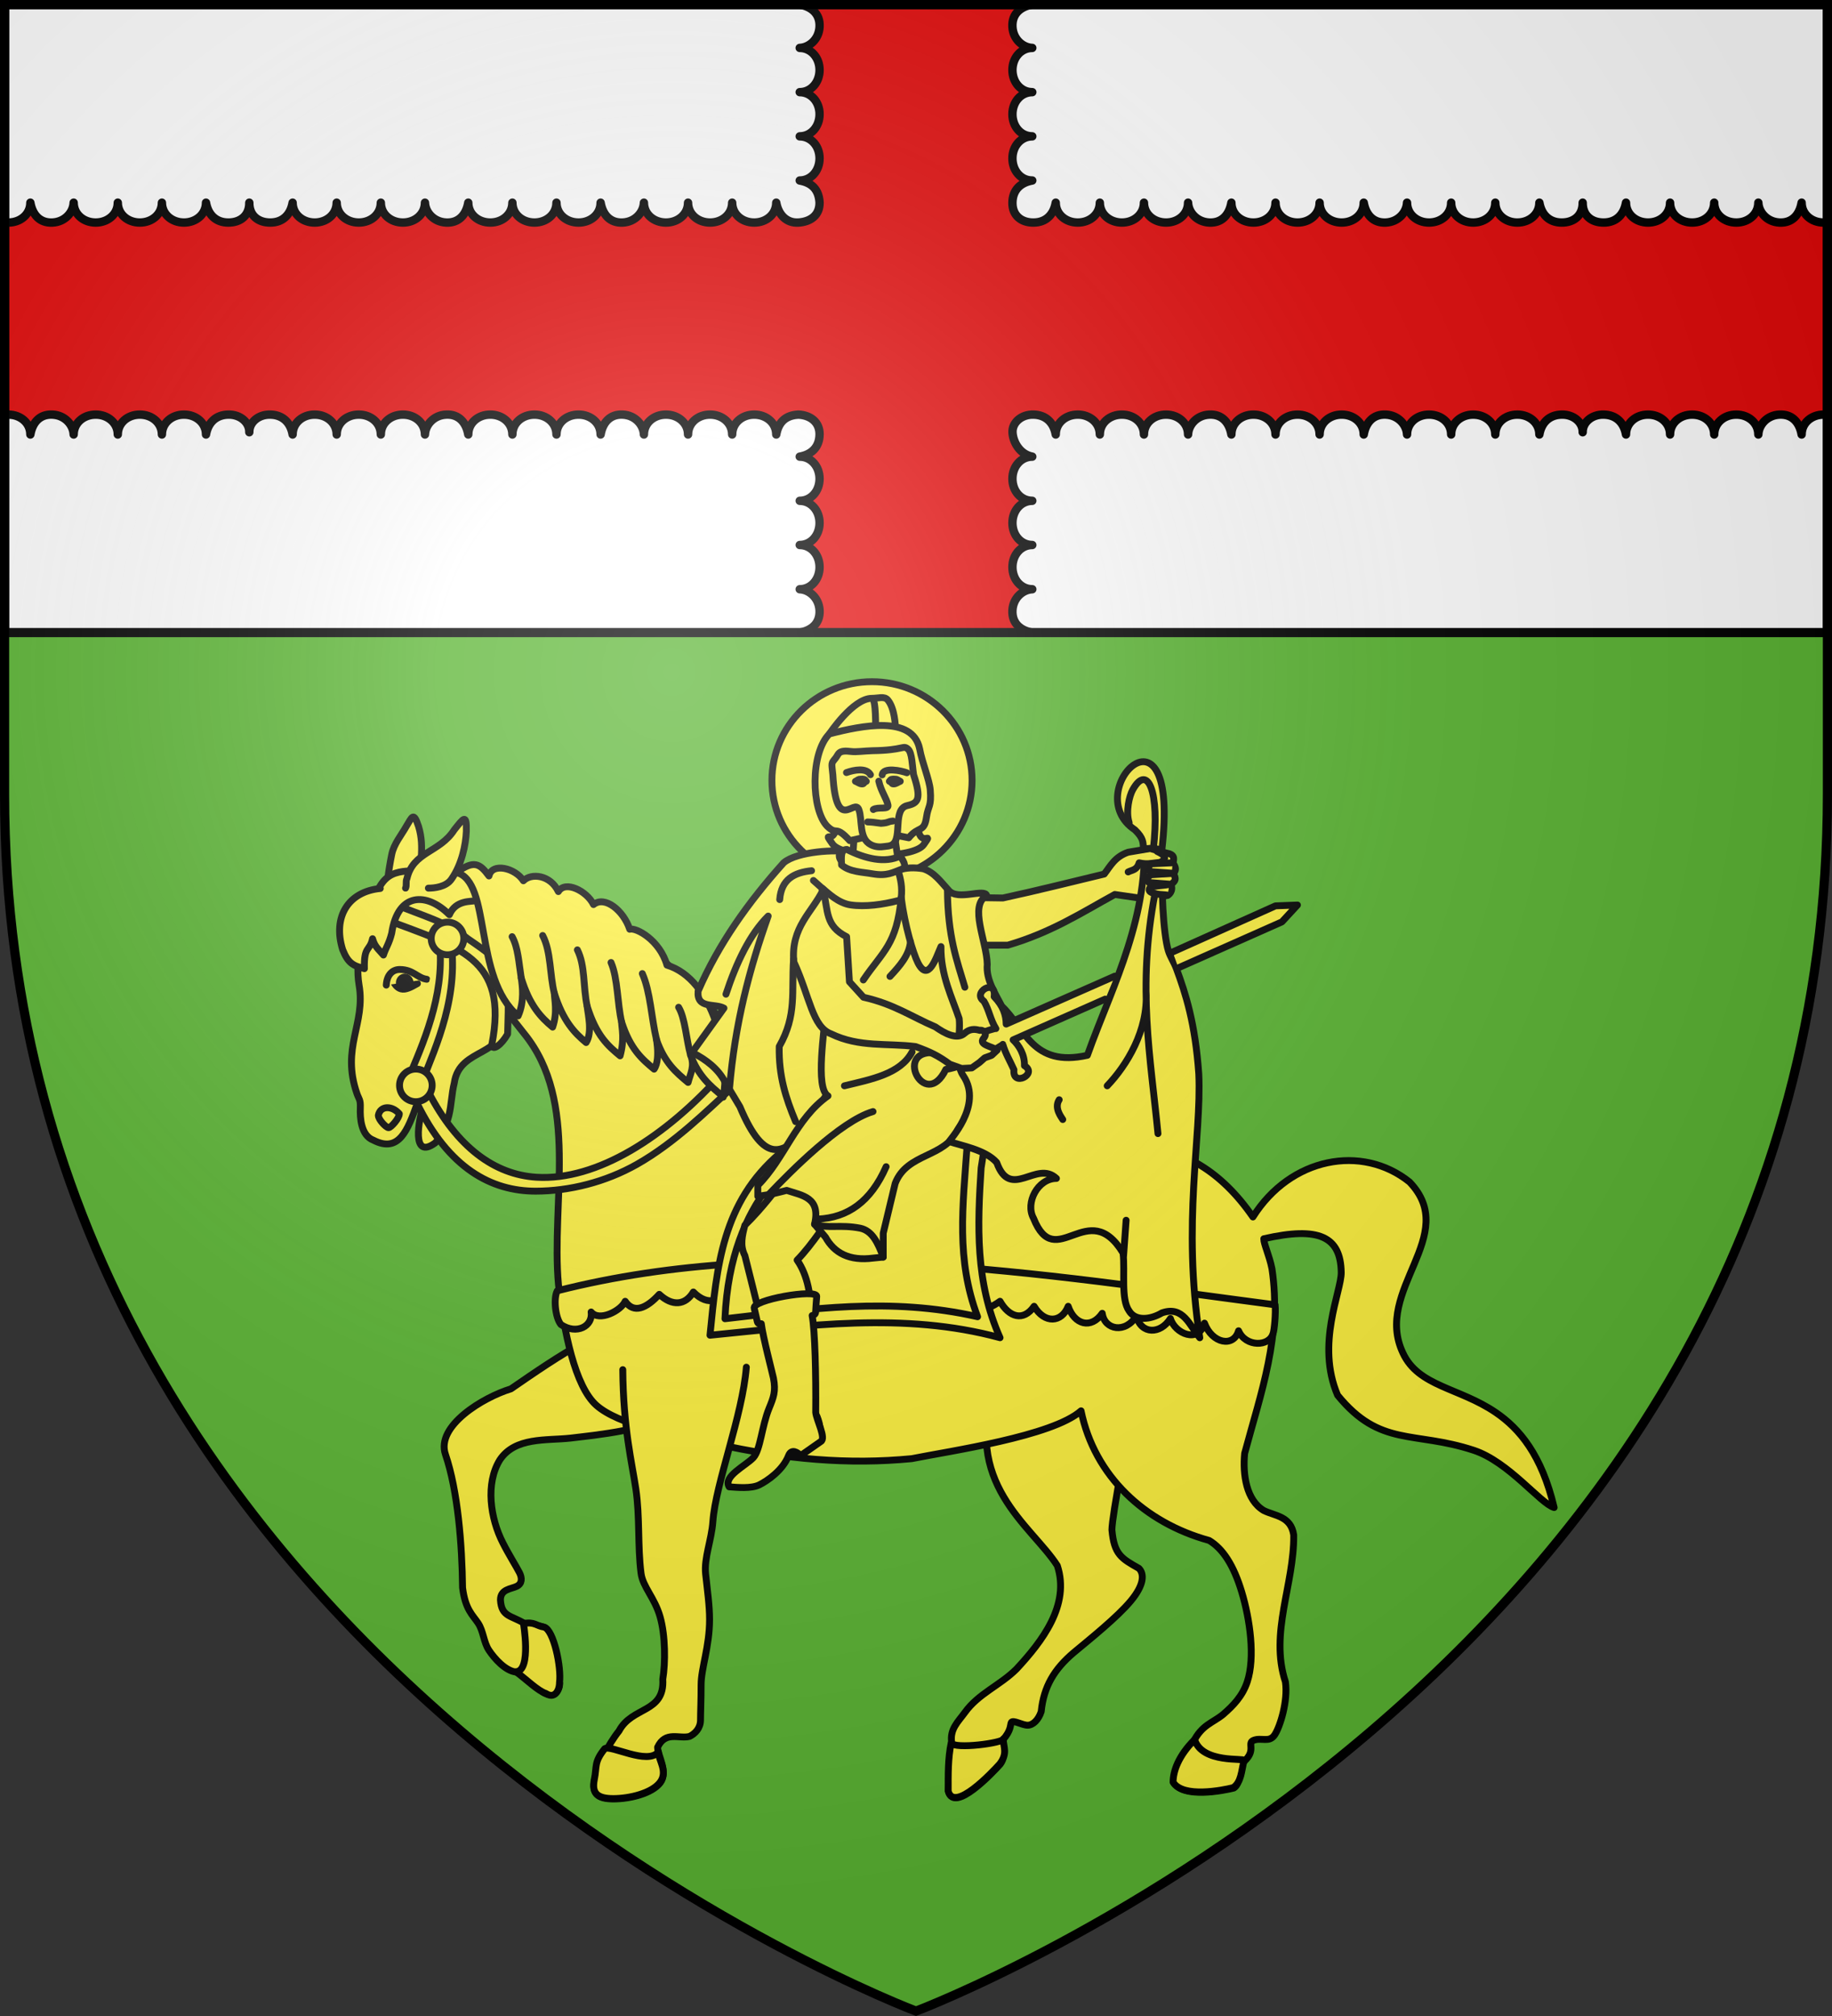<?xml version="1.0" encoding="UTF-8" standalone="no"?><svg height="660" viewBox="-300 -300 600 660" width="600" xmlns="http://www.w3.org/2000/svg" xmlns:xlink="http://www.w3.org/1999/xlink"><rect x="-300" y="-300" width="600" height="660" fill="#333333" stroke="none"/><radialGradient id="a" cx="-80" cy="-80" gradientUnits="userSpaceOnUse" r="405"><stop offset="0" stop-color="#fff" stop-opacity=".31"/><stop offset=".19" stop-color="#fff" stop-opacity=".25"/><stop offset=".6" stop-color="#6b6b6b" stop-opacity=".125"/><stop offset="1" stop-opacity=".125"/></radialGradient><path d="m-298.5-298.5h597v258.543c0 286.248-298.5 398.457-298.5 398.457s-298.5-112.209-298.5-398.457z" fill="#5ab532"/><path d="m-298.5-298.5h597v205.594h-597z" fill="#fff"/><g stroke="#000"><path d="m-38.084-298.5c3.878.682 6.7 3.042 6.5 7.242-.201 4.201-3.479 6.843-6.5 6.945 3.767.01 6.503 3.251 6.5 7.24 0 3.989-2.733 7.241-6.5 7.244 3.767.01 6.503 3.237 6.5 7.227 0 3.989-2.733 7.239-6.5 7.242 3.767.01 6.503 3.224 6.5 7.213 0 3.989-2.733 7.239-6.5 7.242 3.878.682 6.27 2.887 6.5 7.256.031 4.156-3.005 6.265-6.936 6.506-3.93.241-6.569-2.623-7.25-6.506 0 3.772-3.232 6.503-7.217 6.506-3.985.002-7.212-2.734-7.221-6.506 0 3.772-3.25 6.503-7.234 6.506-3.985.002-7.208-2.734-7.217-6.506 0 3.772-3.25 6.503-7.234 6.506-3.984.002-7.21-2.734-7.219-6.506-.102 3.025-2.742 6.305-6.938 6.506-4.196.201-6.565-2.623-7.246-6.506 0 3.772-3.236 6.503-7.221 6.506-3.985.002-7.224-2.734-7.232-6.506 0 3.772-3.234 6.503-7.219 6.506-3.985-.002-7.218-2.734-7.221-6.506-.012 3.772-3.246 6.509-7.23 6.506-3.985-.002-7.218-2.734-7.221-6.506-.681 3.883-3.05 6.707-7.246 6.506-4.196-.201-6.835-3.481-6.938-6.506-.012 3.772-3.234 6.509-7.219 6.506-3.985-.002-7.232-2.734-7.234-6.506-.012 3.772-3.234 6.509-7.219 6.506-3.985-.002-7.232-2.734-7.234-6.506-.012 3.772-3.234 6.509-7.219 6.506-3.984-.002-7.214-2.734-7.217-6.506-.681 3.883-3.168 6.473-7.25 6.506-4.082.033-6.994-2.356-6.938-6.506.056 4.15-2.854 6.539-6.936 6.506-4.082-.033-6.567-2.623-7.248-6.506 0 3.772-3.234 6.503-7.219 6.506-3.985.002-7.208-2.734-7.221-6.506 0 3.772-3.246 6.503-7.23 6.506-3.985.002-7.208-2.734-7.221-6.506 0 3.772-3.248 6.503-7.232 6.506-3.985.002-7.206-2.734-7.219-6.506-.102 3.025-2.742 6.305-6.938 6.506-4.196.201-6.565-2.623-7.246-6.506 0 3.772-3.236 6.503-7.221 6.506-.417 0-.821-.036-1.219-.094v63.066c.398-.058.802-.094 1.219-.094 3.985.002 7.221 2.734 7.221 6.506.681-3.883 3.05-6.707 7.246-6.506 4.196.201 6.835 3.481 6.938 6.506.012-3.772 3.234-6.508 7.219-6.506 3.985.002 7.232 2.734 7.232 6.506.012-3.772 3.236-6.508 7.221-6.506 3.985.002 7.23 2.734 7.23 6.506.012-3.772 3.236-6.508 7.221-6.506 3.985.002 7.219 2.734 7.219 6.506.681-3.883 3.206-6.395 7.248-6.506 4.042-.111 7.031 2.636 6.936 5.77-.095-3.134 2.896-5.881 6.938-5.77 4.042.111 6.569 2.623 7.25 6.506 0-3.772 3.232-6.503 7.217-6.506 3.985-.002 7.21 2.734 7.219 6.506 0-3.772 3.25-6.503 7.234-6.506 3.985-.002 7.21 2.734 7.219 6.506 0-3.772 3.25-6.503 7.234-6.506 3.985-.002 7.21 2.734 7.219 6.506.102-3.025 2.742-6.305 6.938-6.506 4.196-.201 6.565 2.623 7.246 6.506 0-3.772 3.236-6.503 7.221-6.506 3.985-.002 7.222 2.734 7.23 6.506 0-3.772 3.236-6.503 7.221-6.506 3.985.002 7.216 2.734 7.219 6.506.012-3.772 3.248-6.509 7.232-6.506 3.985.002 7.218 2.734 7.221 6.506.681-3.883 3.05-6.707 7.246-6.506 4.196.201 6.835 3.481 6.938 6.506.012-3.772 3.234-6.509 7.219-6.506 3.985.002 7.232 2.734 7.234 6.506.012-3.772 3.232-6.509 7.217-6.506 3.985.002 7.231 2.734 7.234 6.506.012-3.772 3.236-6.509 7.221-6.506 3.985.002 7.214 2.734 7.217 6.506.681-3.883 2.887-6.276 7.25-6.506 3.8.165 6.992 2.356 6.936 6.506-.055 4.15-2.622 6.574-6.5 7.256 3.767.002 6.497 3.253 6.5 7.242 0 3.989-2.733 7.204-6.5 7.213 3.767.002 6.497 3.253 6.5 7.242 0 3.989-2.733 7.218-6.5 7.227 3.767.002 6.497 3.255 6.5 7.244 0 3.989-2.733 7.231-6.5 7.24 3.021.102 6.3 2.745 6.5 6.945.2 4.201-2.622 6.561-6.5 7.242h76.168c-3.878-.682-6.7-3.042-6.5-7.242.201-4.201 3.479-6.843 6.5-6.945-3.767-.01-6.503-3.251-6.5-7.24 0-3.989 2.733-7.241 6.5-7.244-3.767-.01-6.503-3.237-6.5-7.227 0-3.989 2.733-7.239 6.5-7.242-3.767-.01-6.503-3.224-6.5-7.213 0-3.989 2.733-7.239 6.5-7.242-4.112-.758-6.352-4.856-6.475-7.992-.123-3.134 2.868-5.881 6.91-5.77 4.042.111 6.567 2.623 7.248 6.506 0-3.772 3.234-6.503 7.219-6.506 3.985-.002 7.212 2.734 7.221 6.506 0-3.772 3.246-6.503 7.23-6.506 3.985-.002 7.212 2.734 7.221 6.506 0-3.772 3.25-6.503 7.234-6.506 3.985-.002 7.208 2.734 7.217 6.506.102-3.025 2.744-6.305 6.939-6.506 4.196-.201 6.565 2.623 7.246 6.506 0-3.772 3.234-6.503 7.219-6.506 3.985-.002 7.226 2.734 7.234 6.506 0-3.772 3.234-6.503 7.219-6.506 3.985.002 7.221 2.734 7.221 6.506.01-3.772 3.246-6.508 7.23-6.506 3.985.002 7.221 2.734 7.221 6.506.681-3.883 3.05-6.707 7.246-6.506 4.196.201 6.835 3.481 6.938 6.506.01-3.772 3.234-6.508 7.219-6.506 3.985.002 7.232 2.734 7.232 6.506.01-3.772 3.236-6.508 7.221-6.506 3.985.002 7.234 2.734 7.234 6.506.01-3.772 3.232-6.508 7.217-6.506 3.985.002 7.219 2.734 7.219 6.506.681-3.883 3.206-6.395 7.248-6.506 4.042-.111 7.035 2.636 6.939 5.77-.095-3.134 2.894-5.881 6.936-5.77 4.042.111 6.567 2.623 7.248 6.506 0-3.772 3.234-6.503 7.219-6.506 3.985-.002 7.204 2.734 7.217 6.506 0-3.772 3.25-6.503 7.234-6.506 3.985-.002 7.208 2.734 7.221 6.506 0-3.772 3.248-6.503 7.232-6.506 3.985-.002 7.206 2.734 7.219 6.506.102-3.025 2.742-6.305 6.938-6.506 4.196-.201 6.565 2.623 7.246 6.506 0-3.772 3.236-6.503 7.221-6.506.417-0.0.821.036 1.219.094v-63.066c-.397.058-.802.094-1.219.094-3.984-.002-7.221-2.734-7.221-6.506-.681 3.883-3.05 6.707-7.246 6.506-4.196-.201-6.835-3.481-6.938-6.506-.012 3.772-3.234 6.508-7.219 6.506-3.985-.002-7.232-2.734-7.232-6.506-.012 3.772-3.236 6.508-7.221 6.506-3.985-.002-7.234-2.734-7.234-6.506-.012 3.772-3.232 6.508-7.217 6.506-3.984-.002-7.219-2.734-7.219-6.506-.681 3.883-3.166 6.473-7.248 6.506-4.082.033-6.992-2.356-6.936-6.506.056 4.15-2.858 6.539-6.939 6.506-4.082-.033-6.567-2.623-7.248-6.506 0 3.772-3.234 6.503-7.219 6.506-3.985.003-7.204-2.734-7.217-6.506 0 3.772-3.25 6.503-7.234 6.506-3.985.003-7.208-2.734-7.221-6.506 0 3.772-3.248 6.503-7.232 6.506-3.985.003-7.206-2.734-7.219-6.506-.102 3.025-2.742 6.305-6.938 6.506-4.196.201-6.565-2.623-7.246-6.506 0 3.772-3.236 6.503-7.221 6.506-3.985.003-7.218-2.734-7.23-6.506 0 3.772-3.236 6.503-7.221 6.506-3.985-.002-7.216-2.734-7.219-6.506-.012 3.772-3.25 6.509-7.234 6.506-3.985-.002-7.216-2.734-7.219-6.506-.681 3.883-3.05 6.707-7.246 6.506-4.196-.201-6.837-3.481-6.939-6.506-.012 3.772-3.232 6.509-7.217 6.506-3.985-.002-7.232-2.734-7.234-6.506-.012 3.772-3.236 6.509-7.221 6.506-3.985-.002-7.228-2.734-7.23-6.506-.012 3.772-3.236 6.509-7.221 6.506-3.985-.002-7.216-2.734-7.219-6.506-.681 3.883-3.166 6.473-7.248 6.506-4.082.033-6.992-2.356-6.936-6.506.055-4.15 2.622-6.574 6.5-7.256-3.767-.002-6.497-3.253-6.5-7.242 0-3.989 2.733-7.204 6.5-7.213-3.767-.002-6.497-3.253-6.5-7.242 0-3.989 2.733-7.218 6.5-7.227-3.767-.002-6.497-3.255-6.5-7.244 0-3.989 2.733-7.232 6.5-7.24-3.021-.102-6.299-2.745-6.5-6.945-.2-4.201 2.622-6.561 6.5-7.242z" fill="#e20909" fill-rule="evenodd" stroke-linecap="round" stroke-linejoin="round" stroke-width="2.75"/><path d="m-298.5-298.5h597v205.594h-597z" fill="none" stroke-width="3"/><g stroke-linecap="round" stroke-linejoin="round" stroke-width="2.251" transform="matrix(.999 0 0 .999 -4.991 .056)"><g stroke-width="1.799" transform="matrix(1.252 0 0 1.252 -379.245 -467.033)"><ellipse cx="295.379" cy="337.41" fill="#fcef3c" fill-rule="evenodd" rx="26.207" ry="25.85"/><path d="m285.874 350.352c-.923 3.61-3.416-.011-.817 3.707 2.599 3.718 21.197 3.978 23.882.126 2.685-3.852-.668.918-1.508-4.021-.84-4.939-20.633-3.421-21.556.189z" fill="#fcef3c"/><g fill-rule="evenodd"><path d="m290.251 358.823 12.174.681-2.038-13.479-9.221-.79z" fill="#fcef3c"/><path d="m236.563 479.453c-9.83-.644-23.06 8.483-35.726 17.205-7.275 2.214-19.7 9.701-17.151 17.162 3.262 9.546 4.361 23.762 4.483 34.892.712 5.697 2.639 7.121 4.063 9.257 1.424 2.136 1.424 4.985 2.849 7.121 1.424 2.136 4.273 5.404 7.122 5.697 3.542.363 5.698 4.985 7.834 5.697 2.137.712 3.561-.712 3.561-2.848-1.691-4.454-1.13-10.79-4.016-14.521-1.073-.537-3.101-.51-5.254-1.074-3.462-2.122-5.978-1.674-6.241-6.142 0-2.848 2.849-2.848 4.273-3.56s1.424-2.136.712-3.56c-.712-1.424-2.927-4.956-4.351-7.804-3.292-6.406-4.61-15.535-.79-21.729 4.022-6.017 12.13-5.002 18.517-5.697 5.698-.712 22.266-2.136 29.025-7.556m82.407-6.639c-9.425 25.84 9.368 37.142 16.023 47.576 3.41 10.318-4.025 19.884-10.683 27.059-4.265 4.267-9.975 6.423-13.532 11.393-1.799 2.457-3.96 4.351-3.447 7.84.614 4.175-.826 8.479-.826 12.81 1.504 5.723 11.473-4.829 13.532-7.121 2.137-2.848-.73-4.833.712-6.409 2.208-2.412 1.908-3.989 2.19-4.511.429-.795 2.849.712 4.273.712s2.849-1.424 3.561-3.56c.662-6.602 3.46-11.15 8.493-15.427 4.273-3.56 11.395-9.257 14.956-13.529 3.561-4.272 3.561-7.121 2.137-8.545-4.542-2.584-6.499-3.586-7.067-10.091 0-3.56 4.334-26.401 5.759-32.098" fill="#fcef3c"/><path d="m168.192 369.616c0-4.272.541-8.401 1.424-12.817.558-2.792 2.564-5.119 3.823-7.383 1.521-2.445 1.885-3.984 3.204.026 1.738 5.68.096 10.603.096 15.902" fill="#fcef3c"/><path d="m183.086 361.681c-1.424 0-4.923-.61-7.06-.61-2.137 0-4.985 0-7.122 1.424-2.137 1.424-3.561 4.272-4.985 9.257-1.424 4.985-4.06 12.23-2.849 19.226 1.768 10.217-4.787 16.311-.527 28.483.47 1.343.943 1.439.852 3.689-.102 2.543.159 7.199 3.421 8.417 6.782 3.507 9.018-2.837 11.395-9.335 1.553-4.32 3.62-3.035 1.821 0-1.435 3.897-3.336 14.681 2.979 10.047 1.424-1.424 2.849-4.272 3.561-7.121.712-2.848.712-5.697 1.424-8.545 1.365-9.717 14.21-6.552 12.107-17.09.796-10.011-8.294-13.696 6.208 4.157 14.501 17.853 6.995 44.121 8.975 65.74 1.424 12.105 4.273 26.602 9.971 31.586 5.698 4.985 19.513 7.833 30.909 9.969 18.652 4.207 35.197 5.537 51.613 3.955 10.065-2.011 36.864-5.872 44.344-12.523 3.505 17.125 16.725 29.329 33.538 33.932 3.561 2.136 6.41 6.409 8.546 13.529 2.137 7.121 3.561 17.09 1.424 23.499-1.234 3.7-3.655 6.214-6.303 8.5-2.787 2.279-5.582 2.691-7.877 7.341-3.097 3.838-5.049 8.148-5.049 10.506 2.572 4.183 12.912 2.128 15.735 1.424 2.137-1.424.709-5.11 2.849-7.121 3.031-2.848.526-4.643 2.288-5.355 2.088-.844 4.118.712 5.542-1.424 1.424-2.136 3.532-8.887 2.82-13.871-4.214-12.869 2.336-25.574 2.17-38.452-.712-4.985-4.985-4.985-7.834-6.409-4.578-2.698-5.548-9.404-5.011-14.962 4.261-15.901 9.795-30.817 7.148-48.342-.712-3.56-2.137-6.409-2.137-7.833 14.486-3.303 20.129-.566 20.276 8.793.078 4.972-6.693 18.716-.95 32.161 11.17 13.692 19.953 9.257 35.647 14.416 9.17 3.014 17.462 13.956 21.054 14.981-3.247-13.724-9.057-20.65-15.313-24.901-9.589-6.516-20.224-6.749-24.282-15.544-7.839-16.509 15.221-30.756 1.715-44.78-12.446-9.959-31.171-6.443-40.996 9.177-16.997-24.601-38.499-19.739-65.922-18.613-14.956 0-40.422.527-48.256-.185-15.009-.639-15.362-17.747-22.132-28.461-4.19-6.632-10.61-13.202-17.232-19.135-16.601-14.873-38.414-25.749-58.496-23.598z" fill="#fcef3c"/><path d="m230.122 491.632c.111 15.334 2.454 24.622 3.419 31.191 1.095 7.451.439 14.797 1.357 22.074.454 3.598 3.561 6.409 4.985 11.393 1.424 4.985 1.424 12.105.712 16.378.525 8.908-8.02 7.04-11.462 13.53-2.849 3.56-5.698 9.257-6.41 12.817-.712 3.56.712 4.985 4.985 4.985 4.273 0 10.105-1.424 12.241-4.272 2.137-2.848-.712-7.121-.712-9.257 2.056-4.367 5.666-2.108 8.39-2.848 1.424-.712 2.849-2.136 2.849-4.272 0-2.136.156-4.985.156-9.257 0-4.272 2.215-9.969 2.215-17.09 0-3.589-.563-7.54-1.03-11.852-.46-4.244 1.545-8.838 1.898-13.783.712-9.969 7.757-27.674 8.762-40.384" fill="#fcef3c"/><path d="m266.447 470.456c1.663 2.966 7.593 3.852 8.923-.129 1.887 2.977 7.109 3.786 8.923.675 1.372 3.344 7.518 3.361 8.669-.306 3.642 3.901 6.477 4.722 9.176.523 1.519 3.554 5.987 3.809 8.416-.095 1.942 4.722 7.95 3.702 9.936 1.553 1.333 3.545 4.309 4.054 8.416 1.054 2.323 4.127 6.075 5.419 8.923 1.318 2.748 4.615 7.205 4.315 8.923 0 1.625 4.795 5.985 6.071 8.923 1.832.583 4.409 6.154 5.344 8.923.695 1.247 4.882 6.306 4.85 8.923.67 1.18 3.967 7.383 6.643 8.923 1.213 1.97 5.322 7.621 6.459 8.923 2.003 1.865 4.324 8.106 4.199 9.042.678.304-.636.755-5.44.522-7.48-61.313-8.052-127.098-19.119-187.954-3.665-1.045 1.903-.526 7.036.948 8.836 4.137 2.767 8.435.424 7.91-3.292 2.105 2.635 7.816-.322 8.923-2.8 2.232 3.288 5.553 1.875 8.923-1.821 3.371 3.162 6.803 2.924 8.923-.609 3.941 4.027 7.622 2.164 8.923-1.258 2.353 4.708 6.649 4.579 8.923.406z" fill="#fcef3c"/><path d="m173.236 365.6c.373-.746-.025-1.749.361-2.482 1.61-7.124 8.569-6.801 12.384-12.766 2.465-3.074 3.271-4.419 3.174.375-.152 3.605-1.198 8.635-3.871 12.48-1.424 2.136-4.647 2.393-6.072 2.393" fill="#fcef3c"/><path d="m176.353 390.57c-.921-.434-1.683-1.77-3.013-2.037-1.495-.3-2.999.097-3.147 1.78.516.95 1.432 1.894 2.796 1.713 1.307-.173 2.77-1.161 3.364-1.456z" fill="#fff"/><path d="m171.605 424.669c-1.848-2.164-4.959-2.227-5.49.385 0 1.154 2.052 3.245 2.681 3.245.629 0 2.809-2.476 2.809-3.63z" fill="#fcef3c"/><path d="m168.192 390.978c.163-2.845 1.753-4.103 3.557-4.088 3.558.031 4.565 2.234 7.044 2.562" fill="#fcef3c"/></g><path d="m173.279 391.829a1.399 1.483 0 0 1 -1.633-1.165 1.399 1.483 0 0 1 1.083-1.742 1.399 1.483 0 0 1 1.655 1.13 1.399 1.483 0 0 1 -1.049 1.765"/></g><g fill="#fff" stroke-width="2.604" transform="matrix(.865 0 0 .865 -255.325 -140.973)"><g fill-rule="evenodd" stroke-width="2.604"><path d="m100.134 164.162c26.952 10.377 46.629 14.129 40.028 47.472.298 2.419 3.702-.053 6.01-4.145.713-24.614.768-25.243-15.111-36.111-7.955-6.474-17.92-8.882-27.107-12.875m16.052 11.844c3.036 19.441-4.708 38.065-10.572 51.848m14.916-51.848c4.001 22.005-5.636 42.427-10.35 54.636.757 1.663 1.536 3.262 2.338 4.798 10.706 20.525 24.761 30.98 40.809 31.962 22.753 1.393 48.967-15.168 70.616-39.673l2.427 6.741c-8.042 7.228-20.345 19.747-35.046 28.058-11.889 6.721-25.533 10.129-38.299 10.148-16.794.026-33.002-8.613-45.084-33.458-1.775-3.65-.772-6.842-2.374-11.22" fill="#fcef3c" stroke-width="2.604"/><g fill="#fcef3c" stroke-width="2.988" transform="matrix(.871 0 0 .871 90.509 89.495)"><path d="m182.491 187.249c-25.315 21.524-27.507 49.289-30.525 79.236 42.072-4.116 84.143-10.346 126.215 1.082-10.842-24.24-9.837-49.018-8.227-73.824l1.515-9.742-83.331-2.4z"/><path d="m196.44 181.554c-4.342 7.267-35.624 22.953-37.961 77.758 37.521-4.292 71.766-9.537 109.922-.875-9.413-25.026-6.437-47.762-4.528-74.662"/></g><path d="m97.903 152.349c-12.083 1.177-18.117 10.698-14.263 23.152 2.062 5.154 3.954 6.117 8.247 7.216-.219-8.797 1.991-6.404 3.093-11.339.845 3.06 2.163 3.853 4.123 6.185.845-2.688 2.109-4.171 3.14-8.295 2.332-15.725 13.455-15.427 21.854-6.98 2.442-5.716 8.415-4.859 9.767-5.313" fill="#fcef3c" stroke-width="2.604"/><path d="m129.573 171.277c0-3.416-2.769-6.185-6.185-6.185-3.416 0-6.185 2.769-6.185 6.185 0 3.416 2.769 6.185 6.185 6.185 3.416 0 6.185-2.769 6.185-6.185z" fill="#fcef3c" stroke-width="2.604"/><path d="m117.574 226.943c0-3.416-2.769-6.185-6.185-6.185-3.416 0-6.185 2.769-6.185 6.185 0 3.416 2.769 6.185 6.185 6.185 3.416 0 6.185-2.769 6.185-6.185z" fill="#fcef3c" stroke-width="2.604"/><g stroke-width="2.988" transform="matrix(.868 -.079 .079 .868 81.136 94.637)"><path d="m134.291 112.173c-2.104-11.119-11.872-17.607-14.712-17.007-1.979-8.383-9.435-15.632-14.712-12.116-2.381-6.199-11.319-11.693-14.712-7.001-2.783-7.597-10.996-9.2-14.712-6.059-2.984-5.879-12.879-9.231-14.712-3.434-3.567-5.849-5.835-7.563-13.941-2.788 14.923 5.329 2.995 46.104 21.045 64.518 3.426-6.107 3.019-12.971 2.838-16.286 2.575 12.256 6.929 17.747 11.661 22.479 2.808-6.166 1.852-11.997 2.076-14.554 2.733 12.335 7.087 17.826 11.819 22.558 3.248-4.125 1.876-12.429 1.879-15.686 2.853 13.32 7.586 18.052 12.318 22.784 2.685-7.178 1.776-11.557 1.986-14.558 2.747 12.191 7.479 16.924 12.212 21.656 3.684-4.428 1.7-16.468 2.205-12.675 2.527 10.309 7.26 15.041 11.992 19.774 1.308-3.765 3.656-6.749 2.16-11.71 2.572 9.343 7.305 14.076 12.037 18.808l.432.651c4.959-17.601.422-51.449-19.161-59.356z" fill="#fcef3c"/><path d="m70.674 112c-.463-6.723-.124-13.224-2.318-18.269m16.056 26.194c-1.316-8.378.256-18.128-2.778-25.486m16.477 32.358c-1.05-8.824.83-17.467-2.014-24.775m16.317 33.002c-1.163-8.291.114-19.076-2.243-26.214m16.659 35.195c-1.383-9.73-.739-20.829-3.542-29.153m17.695 37.217c-1.287-7.06-.878-16.227-3.31-21.21"/></g><g fill="#fcef3c"><path d="m70.831 391.892c-.251-1.13 3.708 20.632-3.282 20.947 4.732 3.549 9.465 8.282 13.014 9.465 3.768 2.496 5.916-1.183 5.916-4.732.911-6.525-2.534-22.96-6.672-24.127-3.46-.527-4.243-2.469-8.975-1.553zm313.522 59.545c.423-1.185-18.187 1.443-21.517-9.046-7.099 7.099-9.355 13.778-9.355 18.511 4.272 6.95 21.449 3.535 26.14 2.366 3.549-2.366 3.549-7.099 4.732-11.831zm-104.767-9.314c0 1.708-21.239 4.564-22.671 1.681-1.432 6.749-1.3 13.87-1.3 20.948 2.499 9.508 19.059-8.023 22.479-11.831 3.549-4.732 1.493-7.249 1.493-10.798zm-150.079 5.608c-4.709 5.868-20.684-3.195-23.351-1.409-4.732 5.916-3.338 7.502-4.521 13.418-1.183 5.916 1.183 8.282 8.282 8.282 7.099 0 16.786-2.366 20.335-7.099 3.549-4.732-.745-9.643-.745-13.192z" stroke-width="2.988" transform="matrix(.871 0 0 .871 90.509 89.495)"/><path d="m315.469 155.684 1.067 18.14h19.207c16.591-4.865 27.977-12.333 40.549-19.207l9.203 1.334 10.394-.867c.79-.027 2.745-1.736 1.667-4.335 2.696-1.679 1.27-2.939 1.067-4.135 1.332-1.667.357-2.824-.267-4.002.434-1.733.687-3.172-2.668-3.735l-6.013-1.668-8.316 1.401c-5.068 1.734-6.686 5.194-9.07 8.27-12.642 3.023-24.492 6.047-38.414 9.07z" stroke-width="2.604"/><path d="m253.256 259.742c-5.455 6.719-10.316 13.461-17.166 20.184-.98 3.836-1.965 7.671 0 11.507 4.276 16.875 8.551 34.554 12.827 51.874l-4.15 12.073-1.886 9.432-8.3 9.809-2.264 1.132c-.526 1.229.466 1.851 2.452 2.075l6.414-1.32 13.582-12.638 7.545-1.886c3.151-2.899 2.452-6.225 1.132-9.62l-1.509-1.698-1.132-12.073c-.353-14.989 3.258-33.686-4.904-45.461 5.785-5.872 11.569-15.155 17.354-22.825z" stroke-width="2.604"/><path d="m218.359 191.269c-.569 6.83 6.356 4.5 9.809 6.414l-12.073 16.788c5.534 2.787 9.93 6.333 12.45 11.129l5.659 9.432c9.644 22.944 16.334 16.348 23.187 11.386 13.827-24.865 68.867-102.311 37.312-99.217 5.253-.566-15.362-7.533-19.347-8.634-3.985-1.101-19.477-.34-24.553 4.034-13.418 14.921-24.769 30.875-32.445 48.667z" stroke-width="2.604"/><path d="m266.525 199.653c.005 5.491-3.985 28.309 1.073 31.27-12.256 8.674-16.416 23.765-26.604 33.912v4.15c5.394-.755 7.953-1.509 10.941-2.264 5.839 1.958 12.998 2.595 10.563 12.827l4.15 4.904c3.345 6.004 9.016 9.103 18.109 7.923l3.773-.377v-9.054l4.527-18.863c4.537-11.752 18.966-9.567 23.801-20.509 15.323-21.718 5.985-49.646-4.739-73.302-1.338-11.666-7.762-22.443-17.091-24.643-9.469-2.233-17.541-2.456-19.266-6.881-.338-.866-2.979-.323-3.673-.138-2.335 6.88 13.652 6.416 22.962 7.016l14.612 5.562c-7.007 3.71-22.446 9.025-33.544 7.38-4.621-.685-8.35-4.401-10.684-6.295z" stroke-width="2.604"/><path d="m387.404 143.106c-.726 14.559-4.761 28.432-9.606 41.593-1.138 3.092-2.314 6.138-3.493 9.134-2.979 7.576-5.972 14.833-8.4 21.712-20.934 4.68-23.606-10.308-32.479-18.616-2.378-4.727-6.037-10.061-5.47-15.845-.176-8.668-7.099-22.301-.189-26.031-.682-2.859-10.912 2.006-14.336-1.886-2.932-3.156-5.537-7.017-9.809-8.3-3.075-.495-6.432-.52-9.507.609 1.03 3.185 1.707 6.406 1.241 10.339 1.302 10.379 4.505 21.144 6.337 24.713 3.859 7.517 6.733-1.603 8.722-6.17-.149 10.819 4.213 19.29 6.892 27.28.75 6.956-2.294 15.926 1.583 21.682 7.67 11.389-5.992 25.048-5.309 24.903 4.109 1.472 13.725 3.064 17.958 7.939 5.257 14.609 15.091-1.109 22.636 6.036-7.072-.002-11.928 9.241-8.677 15.091 8.415 21.143 20.697-8.661 33.954 13.204.746 7.304-.897 17.475 2.264 21.881 2.419 3.99 8.136 3.336 12.45.755 8.125-2.806 10.419 4.757 14.336 9.432-6.739-43.63.713-75.872-.377-99.975-1.345-19.221-5.012-30.471-8.465-39.823-.918-2.488-2.353-4.487-3.091-6.89-1.901-6.189-2.876-24.866-1.93-33.541" stroke-width="2.604"/><path d="m320.078 120.326-39.677 18.593c2.591 2.317 5.239 6.293 5.172 11.121 6.102 3.489-5.171 9.574-4.521 1.859-1.546-3.321-4.055-7.361-5.079-10.921.18.387-15.888 10.114-24.553 11.419-8.819 19.333-24.206-10.182-2.963-6.89 7.02-5.649 24.122-11.829 24.355-11.327-2.46-3.641-3.143-8.108-5.489-11.802-5.478-3.703 5.313-10.306 4.428-2.059 4.052 3.998 5.333 7.915 5.489 11.802l46.787-21.872m24.953-11.06 44.265-21.017 9.541-.574-6.585 7.468-44.618 20.96" stroke-width="2.988" transform="matrix(.871 .019 -.019 .871 96.162 83.371)"/><path d="m265.777 152.787c1.944 8.313.742 13.72 8.876 17.835l1.067 17.073 5.335 5.869c11.469 2.535 18.267 7.406 27.21 11.204 3.644 2.524 8.206 5.044 11.122 2.422 1.843-1.658 3.755-1.691 5.776-1.075.46-.429 3.517.69 1.242 3.215-1.634 2.267 3.394 2.868 5.335 4.241l-2.134 1.991-2.603.943-2.01 1.77-2.902 2.056-3.826.202-4.503-1.62c-4.308-3.152-7.252-4.62-12.967-6.677-10.671-1.366-21.341.389-32.012-4.802-7.154-2.637-7.94-13.773-14.154-27.321-1.162-13.175 6.94-18.629 11.147-27.329z" stroke-width="2.604"/><path d="m381.36 146.08c1.528-.796 3.311-.636 4.164-3.458 3.343.765 5.214.028 7.927-.172 3.146-1.545 1.565-2.855-1.115-4.141" stroke-width="2.604"/><path d="m396.327 154.883c-.816-.234-4.843-.118-6.523-1.23-.713-.472-.551-1.233-.013-1.838 2.712-.534 5.117-.602 7.765-1.067l-8.365-.667c-1.137-1.245-.206-2.356.867-2.934l8.565-.534-8.898-.667c-1.003-.644-.572-1.766 0-2.934l8.631-.4" stroke-width="2.604"/></g><path d="m258.538 352.55c-2.207.903-3.699 2.876-4.904 5.282" stroke-width="2.604"/><path d="m262.072 149.309 4.149 3.713" stroke-width="2.604"/><path d="m262.94 350.819c.281 2.948 4.093 9.898 1.907 11.059l-7.627 5.339c-.953-1.154-3.473-2.845-4.576 0-2.152 5.549-8.008 9.534-11.059 11.059-3.051 1.525-8.433.981-11.44.763-2.428-3.924 6.292-8.008 9.152-11.059 2.685-2.864 3.192-11.894 5.964-18.686 1.67-4.092 2.646-6.407 1.663-11.44-.325-1.664-4.072-15.879-4.598-20.61-.795.022-1.152.177-1.502-.729-.69-2.986-1.173-5.055-1.173-5.055-1.298-3.254 23.838-7.565 23.664-4.576-.159 1.863-.301 3.908-.417 6.078-.089.748-.694 1.014-1.314 1.176 1.091 5.833 1.49 22.491 1.356 36.682z" fill="#fcef3c" stroke-width="2.604"/></g><path d="m268.093 93.801s8.966-13.492 16.092-13.492c2.519 0 4.741-.941 6.065.616 2.655 3.123 2.874 9.916 2.874 9.916l-7.489 1.462s.264-12.256-1.449-11.993" fill="#fcef3c" stroke-width="2.604"/><g fill-rule="evenodd"><path d="m298.203 133.152c3.73-4.673 5.867-1.724 6.741-7.942.589-4.189 1.928-3.762 1.415-10.146-.316-3.939-3.061-10.284-4.041-15.673-2.67-12.701-21.671-8.844-34.225-5.59-7.272 7.352-6.844 28.56-.85 34.904 3.989 3.865 2.908-.715 8.61 5.53 14.186-3.097 11.181-3.343 22.35-1.084z" fill="#fcef3c" stroke-width="2.604"/><g stroke-width="1.965" transform="matrix(-1.325 0 0 1.325 473.471 62.207)"><path d="m448.672 122.995c-9.117-.116-8.744-1.723-10.19-.453-1.19 1.046-1.182 4.689-1.6 7.329-2.31 7.023-1.307 8.095 1.82 8.815 4.239.975 1.377 9.118 4.185 11.11.743.527 1.533.472 2.354.597 1.093.167 2.439.206 3.843-.502 3.591-1.809 2.348-7.075 3.466-10.07 1.266-3.39 6.466 7.067 7.435-9.952.36-3.509.545-3.12-.759-4.722-.992-1.218-.654-2.427-4.546-1.922-1.372.178-3.631-.163-6.008-.231z" fill="#fcef3c" transform="translate(-305.993 -94.359)"/><path d="m456.087 129.249c-2.118-.775-5.72-1.464-6.857.61m-2.381 1.848c-.65 2.915-2.248 4.955-2.638 6.853-.288 1.398 2.929.39 4.197 1.253m-9.601-10.508c1.53-.575 6.782-1.721 7.062.602m-3.071 13.198c1.625.147 1.066.51 3.427.657 2.626-.32 1.964-.317 3.825-.394" fill="none" transform="translate(-305.993 -94.359)"/><path d="m134.711 37.39c.791-.356.714-.628 1.573-.628.859 0 1.035-.087 1.538.628-.719.212-.58.745-1.151.745-.859 0-1.313-.533-1.96-.745zm12.82 0c-.791-.356-.714-.628-1.573-.628-.859 0-1.035-.087-1.538.628.719.212.58.745 1.151.745.859 0 1.313-.533 1.96-.745z"/></g><path d="m294.997 140.023c-5.708 2.893-13.383 1.034-20.252-2.467-2.526-.041-2.062 3.348-2.011 5.884 3.203 2.737 7.907 2.645 11.812 3.369 5.468.931 7.655-.545 11.134-1.833 2.082-1.08.185-3.382-.683-4.953z" fill="#fcef3c" stroke-width="2.604"/><path d="m387.188 137.5c-.232-2.562.14-4.077-3.298-7.381-21.604-14.399 17.478-53.923 10.233 7.661-1.291-.283-3.839-1.079-6.935-.28z" fill="#fcef3c" stroke-width="2.604"/></g><path d="m381.733 127.423c-1.352-4.281.057-10.126 1.329-12.421 5.781-10.425 10.324 1.095 7.839 22.398m-35.684 94.979c-2.032 3.162.872 6.645 1.354 7.495m23.067 51.37.945-13.204m-7.168-50.931c7.318-7.639 15.657-21.014 14.723-35.76m4.517 53.869c-2.76-28.639-7.998-55.543-1.132-90.921m-78.66-1.509c.115 17.887 3.595 26.798 6.602 36.972m-70.171-33.199c.569-7.678 5.496-10.271 12.072-10.941m37.48 26.906c-.443 5.076-4.034 9.149-7.761 13.139m4.27-29.851c-1.719 17.869-6.918 20.213-14.373 31.2m-52.06 5.388c3.921-11.909 9.065-22.726 16.004-29.605m0 0c-7.1 20.064-12.591 40.558-14.692 65.62m24.321-49.349c-.877 12.392 1.36 21.205-5.45 33.141-.208 11.171 2.409 19.325 6.225 28.484m8.385 36.906c11.356-.531 20.073-6.546 25.911-19.845m-27.128 21.797c5.186 1.775 9.594-.011 17.354 1.509 4.526.995 6.642 5.461 8.677 10.941m-3.872-55.139c-12.437 3.66-31.263 22.77-39.137 30.994m53.949-53.572c-4.476 8.351-15.347 10.307-25.654 12.827" fill="none" stroke-width="2.604"/></g></g></g><path d="m-298.5-298.5h597v258.543c0 286.248-298.5 398.457-298.5 398.457s-298.5-112.209-298.5-398.457z" fill="url(#a)"/><path d="m-298.5-298.5h597v258.503c0 286.203-298.5 398.395-298.5 398.395s-298.5-112.191-298.5-398.395z" fill="none" stroke="#000" stroke-width="3"/></svg>